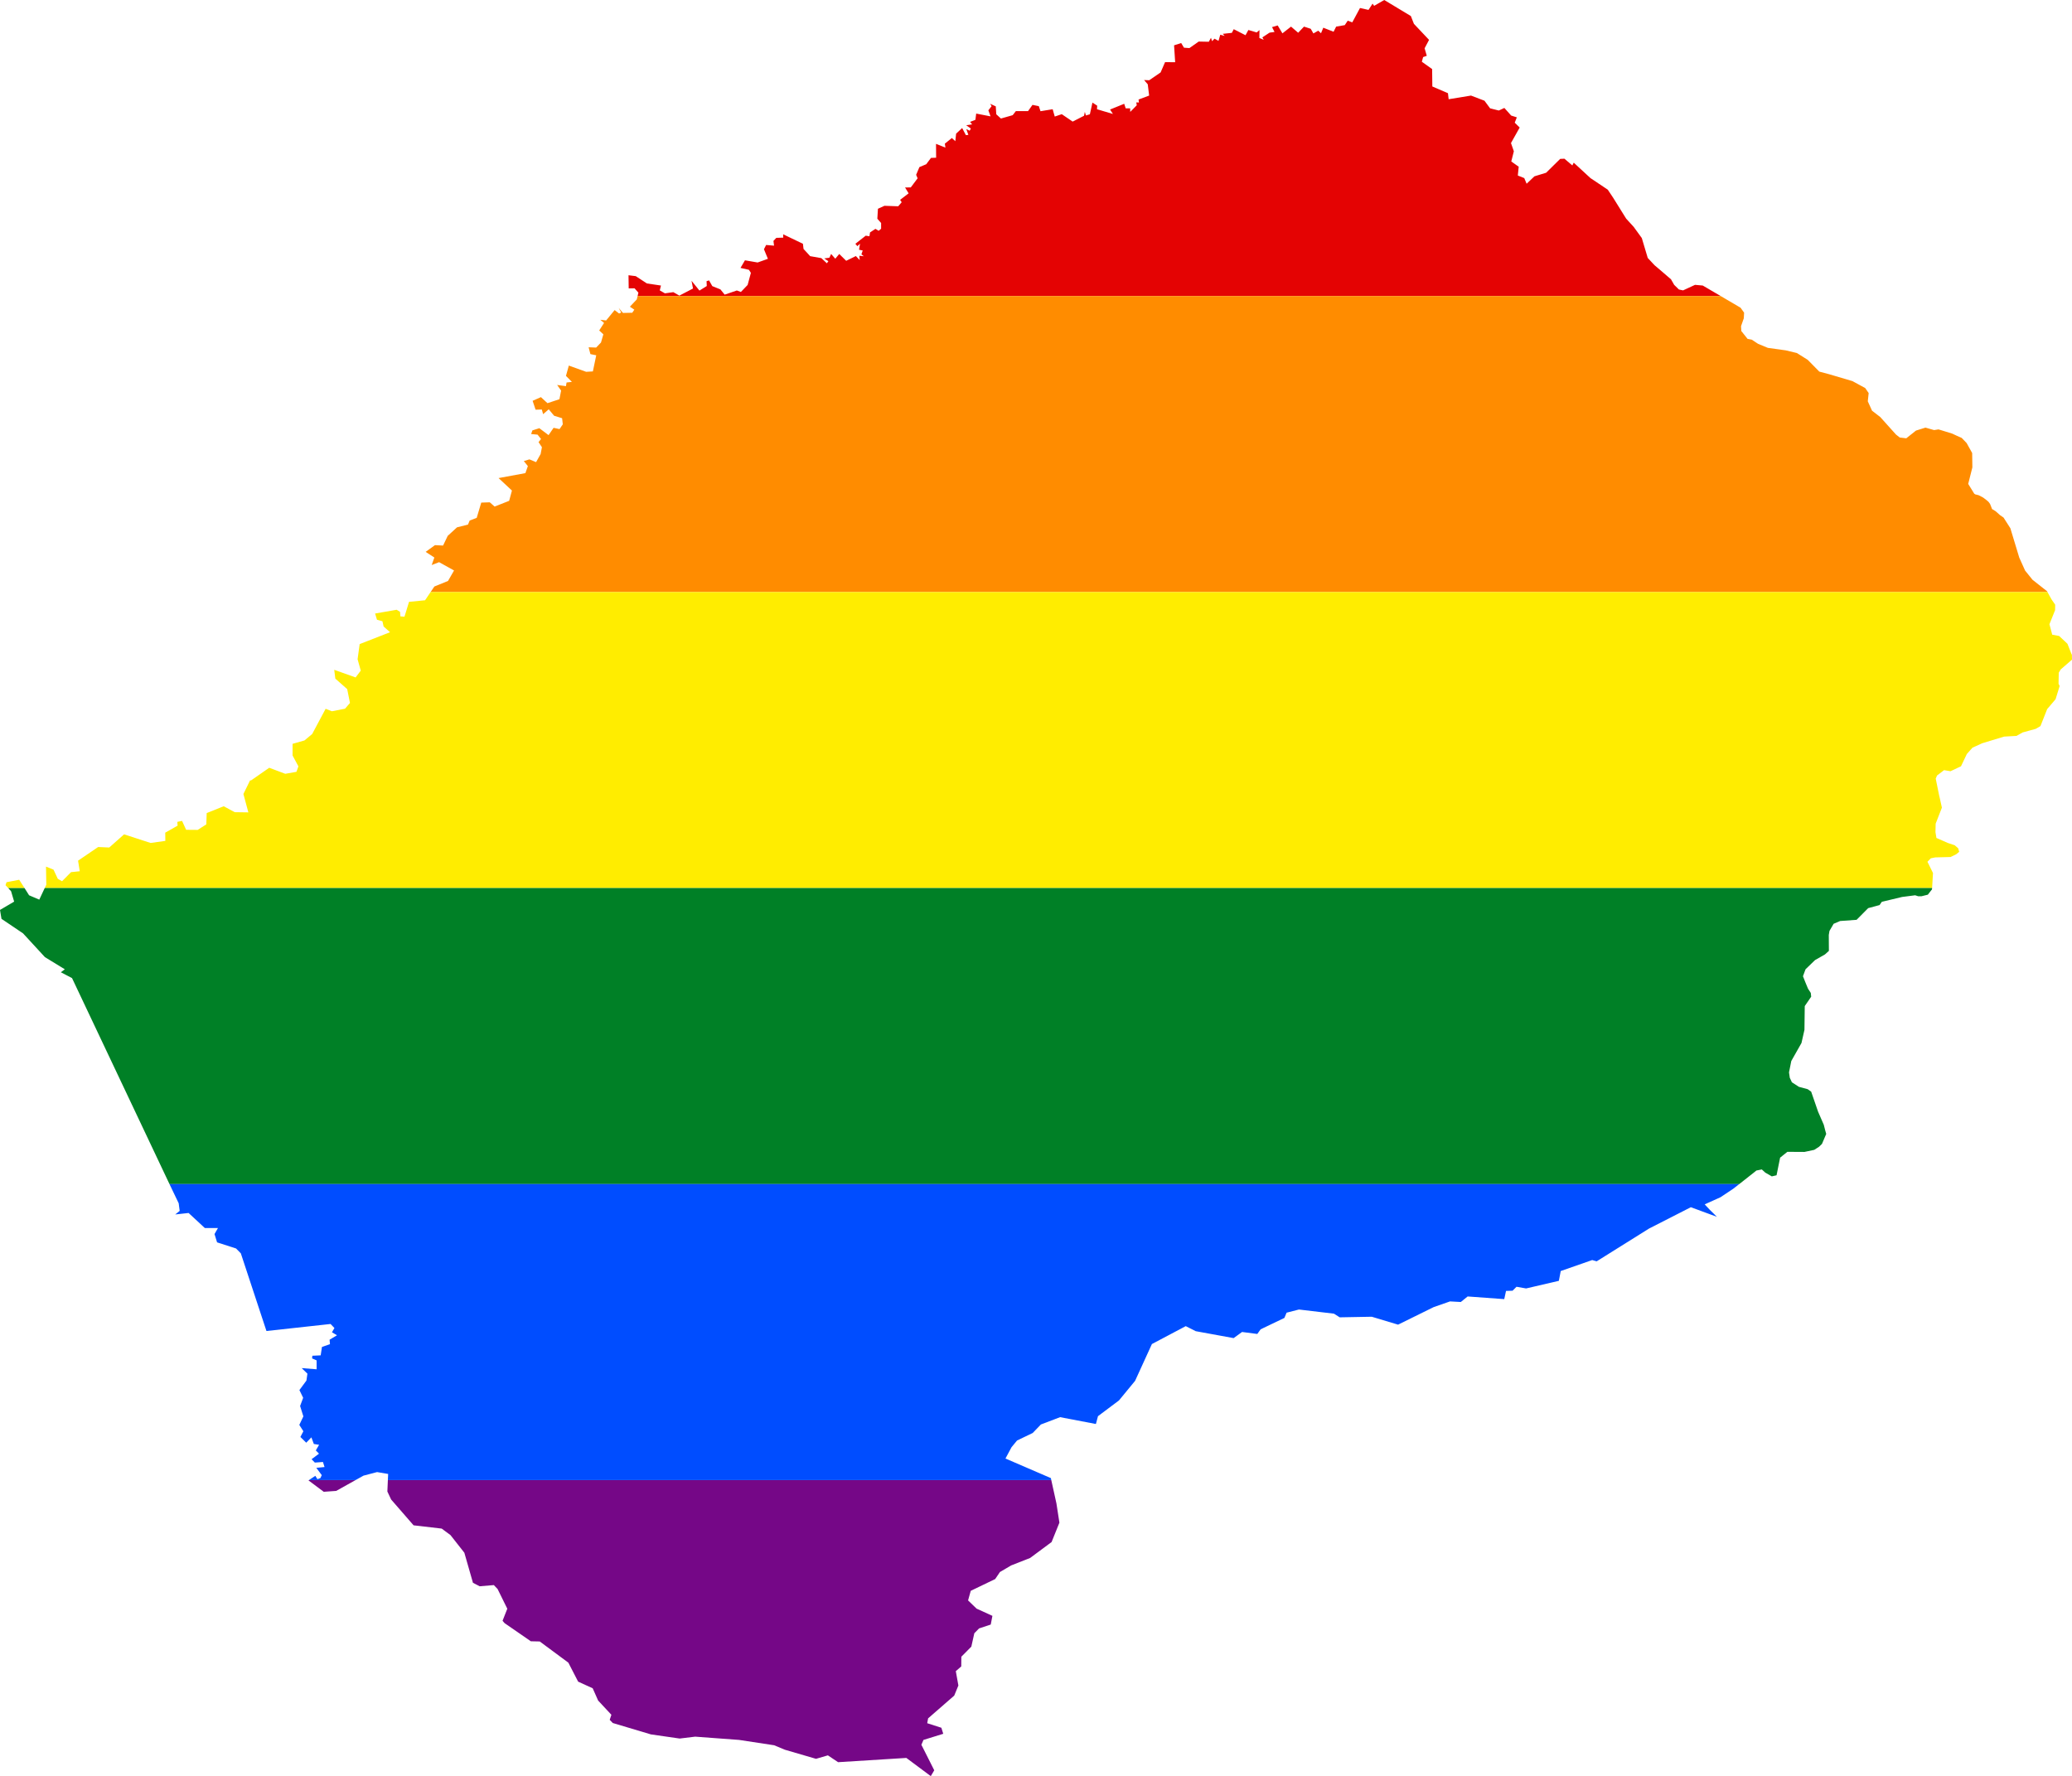 <?xml version="1.0" encoding="UTF-8" standalone="no"?>
<svg
   xmlns:dc="http://purl.org/dc/elements/1.1/"
   xmlns:cc="http://creativecommons.org/ns#"
   xmlns:rdf="http://www.w3.org/1999/02/22-rdf-syntax-ns#"
   xmlns:svg="http://www.w3.org/2000/svg"
   xmlns="http://www.w3.org/2000/svg"
   xmlns:sodipodi="http://sodipodi.sourceforge.net/DTD/sodipodi-0.dtd"
   xmlns:inkscape="http://www.inkscape.org/namespaces/inkscape"
   width="654.406"
   height="561"
   viewBox="0 0 654.406 561"
   id="svg2"
   version="1.1"
   inkscape:version="0.48.1 "
   sodipodi:docname="ZZ1.svg">
  <defs
     id="defs18" />
  <sodipodi:namedview
     pagecolor="#ffffff"
     bordercolor="#666666"
     borderopacity="1"
     objecttolerance="10"
     gridtolerance="10"
     guidetolerance="10"
     inkscape:pageopacity="0"
     inkscape:pageshadow="2"
     inkscape:window-width="1280"
     inkscape:window-height="1004"
     id="namedview16"
     showgrid="false"
     fit-margin-top="0"
     fit-margin-left="0"
     fit-margin-right="0"
     fit-margin-bottom="0"
     inkscape:zoom="0.70710678"
     inkscape:cx="511.05437"
     inkscape:cy="306.58018"
     inkscape:window-x="-8"
     inkscape:window-y="-8"
     inkscape:window-maximized="1"
     inkscape:current-layer="svg2" />
  <path
     style="fill:#e40303"
     d="M 437.188,0 434,1.844 433.5,1.156 432.219,3.125 429.531,2.531 427.094,7.062 425.656,6.531 424.719,7.938 422,8.406 l -0.812,1.625 -3.25,-1.281 -0.719,1.75 -0.875,-0.812 -1.531,0.875 -0.844,-1.469 -2.125,-0.688 -1.844,1.938 -2.25,-1.938 -2.719,2.125 -1.5,-2.5 -1.781,0.531 0.781,1.531 -1.562,0.219 -2.281,1.5 0.438,0.75 L 397.75,12 l 0.031,-2.5 -0.875,0.75 -2.625,-0.781 -0.906,1.656 -3.719,-1.906 -0.594,1.156 -2.875,0.312 0.594,0.656 -1.375,-0.375 -0.562,1.938 -1.25,-0.688 L 382.812,13 l -0.344,-1.062 -0.688,1.25 -3.188,-0.062 -2.938,2.062 -1.719,-0.125 -0.875,-1.469 -2.25,0.719 0.344,5.344 -3.188,-0.031 -1.406,3.25 -3.594,2.469 -1.625,-0.062 1.156,1.344 0.438,3.562 -3.344,1.25 0.125,0.938 -0.844,-0.031 0.156,0.906 -2.062,2.094 -0.031,-1.125 -1.406,0 -0.469,-1.438 -4.469,1.812 0.906,1.406 -5.031,-1.5 0.062,-1.125 -1.5,-0.969 -0.812,3.688 -1.25,0.375 -0.344,-1.125 -0.25,1.219 -3.594,1.844 -3.438,-2.344 -2.219,0.75 -0.656,-2.312 -3.844,0.625 -0.531,-1.594 -2,-0.406 -1.406,1.969 -3.844,0 -1,1.281 -3.719,1.062 -1.469,-1.344 -0.156,-2.5 -1.781,-0.812 0.469,0.75 -1.031,1.312 0.688,1.906 -4.531,-0.875 -0.25,1.969 -1.688,0.656 0.656,0.781 -1.875,0.281 1.469,1.031 -0.375,0.688 -1.062,-0.5 0.656,1.812 -0.781,0.094 -1.188,-2.25 -1.906,1.781 -0.25,2.375 -1.094,-1 -2.219,1.781 0.188,1.25 -2.969,-1.188 0.031,4.375 -1.625,0.062 -1.5,2 -2.156,0.906 -1.031,2.438 0.469,1.094 -2.156,2.875 -1.812,0.031 1.125,1.844 -2.688,2.062 0.5,0.75 -1.094,1.281 L 279.344,65 l -2.062,0.938 -0.188,3.156 1.188,1.344 0,1.812 -0.781,0.656 -1,-0.625 -1.719,1.125 -0.188,1.219 -1.156,-0.188 -3.281,2.562 0.625,0.75 0.844,-0.781 -0.312,1.906 1.156,0.25 -0.406,1.219 0.75,0.594 -1.406,-0.156 0.125,1.375 -1.219,-1.281 -3.062,1.5 -2.188,-2.156 -1.25,1.5 -1.312,-1.5 -0.562,1.188 -1.625,0.219 1.312,0.875 -0.469,0.656 -1.75,-1.625 -3.531,-0.625 L 253.781,78.625 253.594,77 l -6.25,-3 0.031,1.062 -2.188,0.062 -0.906,0.969 0.188,1.5 -2.5,-0.219 -0.688,1.344 1.25,3.031 -3.25,1.156 -4,-0.688 -1.406,2.406 2.656,0.594 0.625,0.969 -1.031,3.812 -2.125,2.219 -1.281,-0.469 -3.844,1.312 -1.344,-1.656 -2.562,-1.031 -1.031,-1.812 -0.781,0.25 0.062,1.531 -2.312,1.438 -2.5,-3.094 0.469,2.438 -4.312,2.25 -1.906,-1.094 -2.656,0.375 -1.625,-0.938 0.375,-1.531 -4.438,-0.656 -3.531,-2.312 -2.281,-0.281 0.062,4.156 1.844,-0.031 1.219,1.375 -0.25,1.062 342.062,0 -5.656,-3.312 -2.438,-0.219 -3.781,1.75 -1.312,-0.281 -1.5,-1.469 -1,-1.75 -3.344,-2.875 -1.844,-1.562 -2.156,-2.312 -1.875,-6.281 -2.562,-3.531 -2.375,-2.594 -4.125,-6.625 -1.688,-2.531 -5.469,-3.656 -5.281,-4.875 -0.438,0.875 -2.5,-2.125 -1.344,0.062 -4.438,4.375 -3.688,1.125 -2.469,2.344 -0.75,-1.781 -2.031,-0.812 0.281,-2.781 L 477.312,51 l 0.812,-3.219 -0.906,-2.594 2.75,-4.906 -1.562,-1.531 0.656,-1.688 -1.781,-0.562 -2.156,-2.406 -1.75,0.812 -2.75,-0.688 -1.781,-2.406 -4.25,-1.625 -7.062,1.156 -0.219,-1.906 -4.938,-2.125 -0.062,-5.5 -3.25,-2.312 0.406,-1.469 L 450.625,17.625 449.938,15.25 451.344,12.594 446.562,7.531 445.594,5.062 437.188,0 z"
     id="rect4"
     inkscape:connector-curvature="0" />
  <path
     style="fill:#ff8c00"
     d="m 201.375,93.5 -0.25,1.062 -2.188,2.312 1.406,0.938 -0.656,0.969 -2.938,0.062 -1.344,-1.594 0.781,1.469 -0.656,0.312 -1.406,-1.094 -2.688,3.281 -1.844,-0.219 1.188,1 -1.531,2.375 1.312,1.219 -0.75,2.594 -1.531,1.594 -2.375,-0.094 0.562,2.156 1.844,0.375 -1.062,5.094 -2.125,0.125 -5.469,-1.969 -0.906,3.25 1.875,1.906 -1.688,0.188 -0.188,1.156 -2.781,-0.375 1.25,1.781 -0.531,2.719 -3.781,1.25 -2.062,-1.906 -2.625,1.156 0.938,2.812 1.969,-0.062 0.406,1.469 1.781,-1.531 1.688,2.031 2.531,0.781 0.219,1.938 -1.031,1.5 -1.875,-0.406 -1.594,2.312 -2.906,-2.188 -2.188,0.688 -0.406,1.156 2.031,0.188 1.094,1.375 -0.781,1 1.062,1.594 -0.406,2.156 -1.438,2.562 -2.094,-0.875 -1.781,0.531 1.281,1.594 -0.781,2.219 -8.469,1.562 4.219,3.938 -0.875,3.25 -4.594,1.812 -1.531,-1.344 -2.688,0.094 -1.438,4.812 -2.219,0.844 -0.531,1.281 -3.469,0.875 -2.938,2.688 -1.469,3.062 -2.562,-0.125 -2.938,2.125 2.75,1.781 -0.844,2.375 2.344,-0.906 4.719,2.625 L 141.5,183.5 137.188,185.25 136,187 l 510.656,0 -0.125,-0.25 -4.594,-3.625 -2.344,-2.906 -1.844,-4.094 -2.812,-9.281 -2.156,-3.375 -1.094,-0.75 -1.406,-1.25 -1.125,-0.688 -0.312,-0.812 -0.312,-0.781 -0.469,-0.656 -0.531,-0.469 -1.188,-0.906 -1.438,-0.75 -1.031,-0.25 -0.344,-0.219 -1.906,-3.094 1.312,-5.219 -0.062,-4.531 -1.75,-3.156 -1.562,-1.625 -1.562,-0.688 -1.406,-0.656 -2.406,-0.75 -1.938,-0.594 -1.406,0.219 -2.719,-0.781 -3,0.938 -3.062,2.438 -2.062,-0.25 -1.188,-0.938 -4.969,-5.531 -2.594,-2 -1.344,-2.969 0.281,-2.594 -1.094,-1.594 -4.031,-2.188 -7.406,-2.188 -3.062,-0.812 -3.656,-3.719 L 567.5,111.5 l -3.531,-0.844 -5.625,-0.781 -3.094,-1.281 -2,-1.312 -1.312,-0.25 -1.969,-2.469 -0.094,-1.531 0.875,-2.5 0.094,-1.781 -1.125,-1.562 -6.281,-3.688 -342.062,0 z"
     id="rect6"
     inkscape:connector-curvature="0" />
  <path
     style="fill:#ffed00"
     d="m 136,187 -1.75,2.594 -5.062,0.5 -1.438,4.688 -1.281,-0.094 -0.125,-1.438 -1.062,-0.656 -6.812,1.188 0.594,1.969 1.719,0.469 0.375,1.656 2.031,1.812 -9.594,3.75 -0.656,4.781 1,3.594 -1.625,2.156 -6.75,-2.406 0.344,2.781 3.75,3.312 0.875,4.375 -1.562,1.812 -4.156,0.812 -1.969,-0.781 -4.25,7.969 -2.438,2.031 -3.75,1.062 0,3.688 1.844,3.438 -0.625,1.719 -3.531,0.625 -5.062,-1.906 -5.75,4 -0.312,0 -2.094,4.281 1.562,5.812 -4.312,-0.062 -3.469,-1.875 -5.375,2.156 -0.125,3.562 -2.719,1.75 -3.656,-0.031 -1.281,-2.812 -1.5,0.312 0.094,1.188 -3.906,2.219 0.031,2.594 -4.656,0.656 -8.375,-2.719 -4.688,4.156 -3.5,-0.156 -6.344,4.312 0.531,3.344 -2.75,0.281 -2.844,2.875 -1.344,-0.781 -1.344,-2.875 -2.375,-0.969 0.094,5.719 -0.5,1.062 596.094,0 0.281,-4.75 -1.75,-3.562 1.062,-1.094 1.406,-0.281 4.844,-0.125 0.125,-0.062 1.656,-0.812 0.938,-0.781 -0.344,-1.125 -1.094,-0.938 -2.156,-0.719 -3.344,-1.469 -0.25,-0.094 -0.312,-1.844 0.062,-2.688 1.969,-5.062 -0.75,-3.375 -0.062,-0.188 -1.125,-5.531 -0.031,-0.031 0.438,-1.031 2.219,-1.688 2.031,0.344 3.312,-1.562 1.844,-3.875 1.781,-2 3.094,-1.406 6.906,-2.094 3.906,-0.219 1.938,-1.094 4.125,-1.125 1.5,-0.875 2.125,-5.375 2.656,-3.125 1.281,-4.156 -0.344,-0.719 0.062,-3.5 0.625,-1.031 3.562,-3.094 -0.031,-1.125 0,-0.375 -0.219,-0.469 -1.188,-3.031 -2.625,-2.469 -2.188,-0.406 -0.875,-3.312 1.781,-4.438 L 649.094,191 647.938,189.312 646.656,187 136,187 z m -129.938,90.875 -4,0.781 -0.312,0.938 0.844,0.906 5.156,0 -1.688,-2.625 z"
     id="rect8"
     inkscape:connector-curvature="0" />
  <path
     style="fill:#008026"
     d="m 2.594,280.5 0.906,1 0.969,3.281 -4.469,2.625 0.469,2.812 6.812,4.594 6.906,7.5 6.281,3.844 -1.25,0.938 3.531,1.844 30.188,63.812 0.594,1.25 495.781,0 4.875,-3.844 0.531,-0.438 1.719,-0.344 1.094,1 2.062,1.188 1.5,-0.344 1.125,-5.562 2.281,-1.844 5.406,0.031 3.094,-0.656 1.5,-0.969 0.938,-0.906 1.344,-3.156 -0.312,-1.094 -0.469,-1.844 -0.062,-0.125 -1.719,-3.938 -2.188,-6.344 -1.094,-0.781 -2.781,-0.75 -2.219,-1.438 -0.562,-1.219 -0.094,-0.188 -0.25,-1.719 0.719,-3.594 3.219,-5.688 0.938,-4.156 0.094,-7.5 2.031,-2.969 -0.125,-1.188 -0.875,-1.344 -0.844,-2.031 -0.75,-1.906 0.812,-2.188 3,-2.906 3.125,-1.781 1.25,-1.125 -0.031,-5.031 0.219,-1.281 1.312,-2.25 2.062,-0.875 5.188,-0.375 3.656,-3.688 3.594,-0.969 0.719,-1.031 6.406,-1.531 4.125,-0.531 0.969,0.312 1,0 2.031,-0.5 1.312,-1.688 0.031,-0.406 -596.094,0 -1.719,3.656 -3.219,-1.375 L 7.75,280.5 l -5.156,0 z"
     id="rect10"
     inkscape:connector-curvature="0" />
  <path
     style="fill:#004dff"
     d="m 53.531,374 2.906,6.062 0.312,2.406 -1.406,1.125 4.219,-0.469 5.125,4.75 4.156,0 -1.094,1.906 0.812,2.625 6,1.938 1.5,1.531 8.094,24.531 20.25,-2.219 1.219,1.281 -0.781,1.344 1.594,0.938 -2.344,1.406 0.125,1.406 -2.531,0.875 -0.406,2.656 -2.625,0.125 -0.094,0.844 1.438,0.625 0,2.812 -4.719,-0.375 1.812,1.75 -0.312,2.188 -2.219,3 1.188,2.438 -0.969,2.594 1.031,3.281 -1.281,2.688 1.281,2 -0.938,1.812 1.844,1.812 1.625,-1.688 0.781,2.094 1.656,0.25 -1.031,1.781 1,1.031 -2.344,1.75 1.031,1.062 2.562,-0.188 0.5,1.594 -2.594,0.25 1.719,2.312 -0.438,0.938 -0.938,0.344 -0.656,-1.062 -2.031,1.344 14.719,0 2.531,-1.406 4.281,-1.125 3.5,0.594 -0.094,1.938 209.531,0 -0.125,-0.625 -14.344,-6.188 1.906,-3.562 1.75,-2.125 4.938,-2.375 2.594,-2.688 6.062,-2.312 11.312,2.156 0.656,-2.469 6.625,-4.969 5.094,-6.188 5.312,-11.625 10.688,-5.656 3.156,1.594 11.969,2.188 2.656,-1.938 4.812,0.625 1.062,-1.469 7.5,-3.594 0.688,-1.656 3.906,-1 11.062,1.312 1.812,1.156 10.125,-0.188 8.312,2.5 11.219,-5.531 5.188,-1.812 3.406,0.188 2.156,-1.75 11.562,0.844 0.562,-2.594 2.062,-0.062 1.25,-1.25 3.031,0.531 10.344,-2.406 0.594,-3.094 9.938,-3.469 1.406,0.406 16.531,-10.344 13.219,-6.75 8.219,3.031 -1.094,-1.094 -1.125,-1.094 -0.844,-0.906 -0.781,-0.844 4.938,-2.219 4.094,-2.719 1.875,-1.469 -495.781,0 z"
     id="rect12"
     inkscape:connector-curvature="0" />
  <path
     style="fill:#750787"
     d="m 97.562,467.5 -0.125,0.094 4.812,3.594 3.938,-0.281 6.094,-3.406 -14.719,0 z m 24.938,0 -0.156,3.594 1.188,2.531 7.094,8.156 8.875,1.031 2.781,2.062 4.375,5.562 2.719,9.5 2.125,1.094 4.469,-0.375 1.188,1.25 3.062,6.219 -1.5,3.812 0.656,0.75 8.281,5.719 2.812,0.062 9.031,6.688 3.094,6 4.594,2.094 1.719,3.875 4.188,4.5 -0.531,1.594 0.969,1 12.031,3.594 9.094,1.312 4.906,-0.594 13.875,1.031 11.062,1.688 3.375,1.406 9.844,2.875 3.75,-1.094 3.219,2.156 21.562,-1.344 7.719,5.75 1.094,-1.844 -4.062,-8.062 0.656,-1.531 6.25,-1.938 -0.594,-1.906 -4.469,-1.438 0.281,-1.531 8.25,-7.188 1.312,-3.188 -0.812,-4.531 1.719,-1.5 0.031,-3.062 3.156,-3.188 0.938,-4.219 1.5,-1.531 3.688,-1.219 0.531,-2.75 -5,-2.281 -2.688,-2.594 0.844,-3.031 7.719,-3.719 1.5,-2.219 3.562,-2.094 5.969,-2.344 6.781,-5.031 2.469,-6.125 -0.938,-6.062 -1.625,-7.375 -209.531,0 z"
     id="rect14"
     inkscape:connector-curvature="0" />
</svg>
